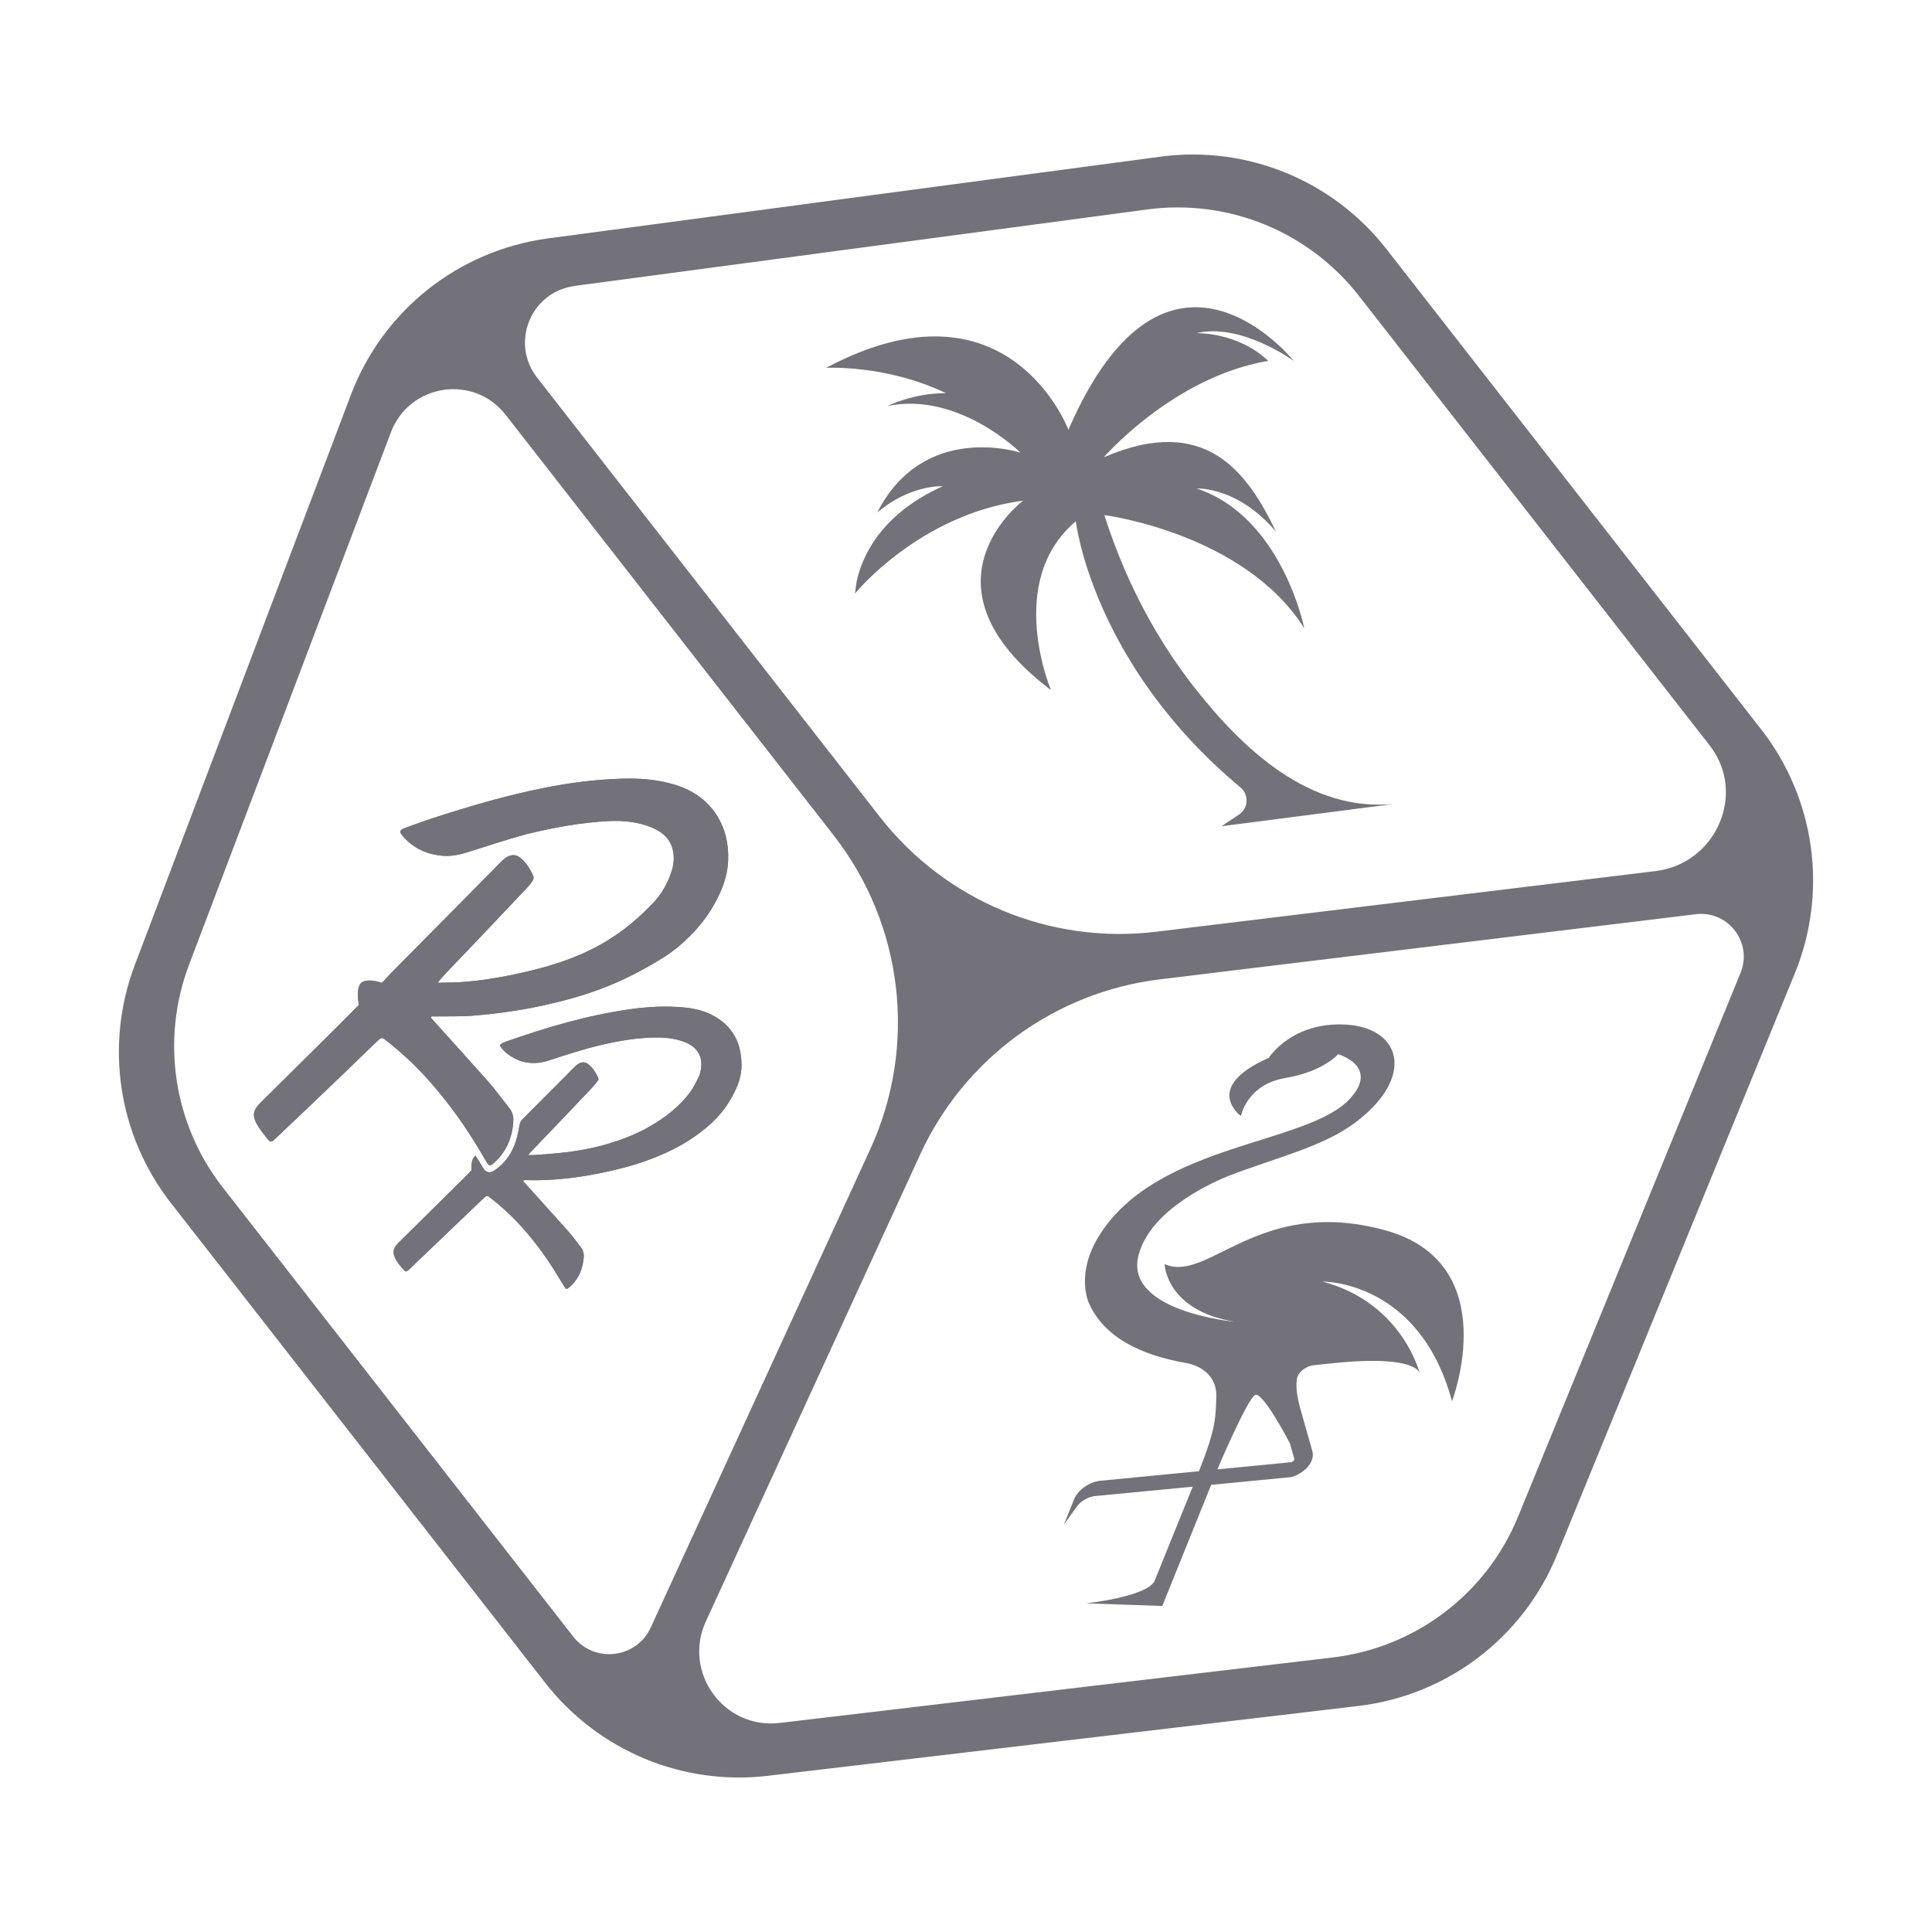 <svg width="20" height="20" viewBox="0 0 20 20" fill="none" xmlns="http://www.w3.org/2000/svg">
<path d="M16.117 16.098L18.58 10.076C18.925 9.233 18.792 8.269 18.232 7.551L14.352 2.578C13.797 1.866 12.906 1.502 12.011 1.622L5.673 2.468C4.747 2.592 3.964 3.213 3.633 4.086L1.396 9.988C1.081 10.818 1.222 11.752 1.768 12.452L5.646 17.423C6.193 18.123 7.066 18.488 7.949 18.383L14.063 17.66C14.981 17.551 15.767 16.953 16.117 16.098ZM5.946 2.961L5.955 2.959L11.879 2.168C12.715 2.057 13.548 2.397 14.067 3.062L17.693 7.71C17.696 7.713 17.698 7.717 17.701 7.72C18.084 8.216 17.762 8.941 17.141 9.017L11.971 9.645C10.874 9.779 9.788 9.328 9.108 8.456L5.56 3.909C5.28 3.55 5.494 3.022 5.946 2.961ZM5.934 16.942L5.93 16.937L2.305 12.291C1.795 11.637 1.663 10.764 1.957 9.987L4.048 4.472C4.24 3.971 4.905 3.871 5.234 4.294L8.629 8.646C9.353 9.573 9.499 10.827 9.009 11.896L6.736 16.849C6.588 17.17 6.152 17.221 5.934 16.942ZM13.797 17.158L8.07 17.836C7.493 17.903 7.065 17.313 7.307 16.785L9.526 11.95C9.983 10.956 10.922 10.27 12.008 10.138L17.555 9.464C17.89 9.423 18.146 9.758 18.018 10.071L15.716 15.698C15.389 16.498 14.655 17.056 13.797 17.158Z" fill="#73727A"/>
<path d="M15.031 14.506C15.031 14.506 15.584 13.068 14.326 12.732C13.022 12.383 12.507 13.287 12.056 13.086C12.056 13.086 12.067 13.565 12.783 13.683C12.783 13.683 11.624 13.577 11.788 12.986C11.92 12.506 12.586 12.226 12.723 12.171C13.198 11.986 13.693 11.876 14.036 11.616C14.655 11.146 14.503 10.642 13.938 10.607C13.372 10.572 13.134 10.951 13.134 10.951C12.437 11.258 12.846 11.553 12.846 11.553C12.846 11.553 12.907 11.227 13.304 11.16C13.701 11.093 13.852 10.913 13.852 10.913C13.852 10.913 14.278 11.034 13.981 11.367C13.546 11.855 11.988 11.824 11.381 12.787C11.132 13.183 11.268 13.479 11.27 13.484C11.426 13.844 11.811 14.028 12.274 14.109C12.475 14.144 12.599 14.279 12.591 14.46C12.583 14.652 12.597 14.769 12.411 15.23L11.398 15.328C11.277 15.339 11.158 15.422 11.118 15.523L11.014 15.782L11.148 15.595C11.19 15.537 11.265 15.495 11.338 15.487L12.347 15.39L11.949 16.373C11.849 16.533 11.243 16.598 11.243 16.598L12.032 16.625L12.538 15.371L13.355 15.292C13.365 15.291 13.376 15.289 13.387 15.285C13.534 15.232 13.611 15.113 13.586 15.024L13.458 14.572C13.441 14.507 13.409 14.382 13.425 14.277C13.435 14.206 13.52 14.139 13.605 14.132C13.654 14.127 13.701 14.122 13.748 14.117C14.46 14.038 14.639 14.138 14.684 14.192C14.687 14.197 14.69 14.202 14.692 14.206C14.694 14.212 14.697 14.217 14.699 14.223C14.699 14.223 14.699 14.219 14.696 14.211C14.669 14.116 14.46 13.471 13.691 13.267C13.691 13.267 14.693 13.25 15.031 14.506ZM13.353 14.941L13.398 15.099C13.4 15.11 13.394 15.119 13.389 15.124C13.385 15.128 13.376 15.136 13.362 15.137L12.602 15.211C12.602 15.211 12.915 14.472 12.995 14.44C13.076 14.408 13.353 14.941 13.353 14.941Z" fill="#73727A"/>
<path d="M13.391 3.734C13.391 3.734 12.081 2.099 11.06 4.449C11.06 4.449 10.443 2.802 8.552 3.808C8.552 3.808 9.17 3.772 9.793 4.07C9.453 4.068 9.187 4.203 9.187 4.203C9.925 4.05 10.564 4.686 10.564 4.686C10.564 4.686 9.565 4.356 9.081 5.306C9.426 5.013 9.761 5.033 9.761 5.033C9.094 5.331 8.916 5.793 8.869 6.016C8.862 6.058 8.856 6.099 8.851 6.144C8.851 6.144 9.517 5.323 10.591 5.183C10.591 5.183 9.434 6.051 10.88 7.144C10.88 7.144 10.4 6.017 11.137 5.396C11.137 5.396 11.304 6.87 12.841 8.151C12.931 8.226 12.924 8.367 12.827 8.432L12.645 8.553L14.434 8.322C13.556 8.409 12.868 7.76 12.356 7.106C12.017 6.672 11.674 6.09 11.432 5.332C11.432 5.332 12.879 5.518 13.502 6.504C13.502 6.504 13.272 5.349 12.388 5.057C12.388 5.057 12.81 5.032 13.209 5.504C12.918 4.9 12.488 4.275 11.426 4.734C11.426 4.734 12.147 3.9 13.129 3.736C12.81 3.434 12.385 3.449 12.385 3.449C12.847 3.338 13.389 3.734 13.389 3.734H13.391Z" fill="#73727A"/>
<path d="M4.46 10.534C4.471 10.547 4.482 10.56 4.493 10.572C4.679 10.779 4.867 10.986 5.051 11.193C5.129 11.282 5.199 11.379 5.273 11.472C5.302 11.508 5.316 11.551 5.314 11.597C5.307 11.761 5.251 11.906 5.131 12.022C5.071 12.079 5.064 12.079 5.024 12.008C4.86 11.719 4.669 11.445 4.449 11.196C4.313 11.04 4.162 10.901 4 10.773C3.954 10.737 3.949 10.736 3.905 10.778C3.794 10.884 3.684 10.992 3.574 11.098C3.333 11.329 3.092 11.559 2.85 11.788C2.81 11.827 2.798 11.828 2.764 11.784C2.726 11.736 2.687 11.688 2.657 11.634C2.61 11.548 2.622 11.491 2.692 11.42C2.803 11.309 2.915 11.198 3.027 11.088C3.253 10.864 3.48 10.641 3.702 10.416C3.776 10.341 3.732 10.415 3.725 10.426C3.725 10.427 3.724 10.427 3.724 10.427C3.719 10.428 3.71 10.38 3.707 10.343C3.704 10.316 3.695 10.212 3.743 10.172C3.748 10.168 3.753 10.165 3.754 10.165C3.763 10.159 3.784 10.149 3.832 10.15C3.873 10.152 3.904 10.16 3.925 10.166C3.934 10.169 3.968 10.179 3.968 10.181C3.968 10.182 3.953 10.181 3.953 10.176C3.953 10.176 3.953 10.175 3.954 10.174C3.97 10.157 3.977 10.15 3.985 10.142C4.009 10.116 4.031 10.09 4.056 10.065C4.403 9.714 4.751 9.364 5.097 9.013C5.131 8.979 5.163 8.943 5.198 8.91C5.215 8.894 5.235 8.879 5.255 8.868C5.298 8.846 5.34 8.846 5.381 8.876C5.447 8.926 5.488 8.996 5.521 9.07C5.527 9.082 5.522 9.104 5.514 9.117C5.498 9.143 5.478 9.167 5.457 9.189C5.248 9.411 5.037 9.633 4.827 9.854C4.739 9.946 4.649 10.036 4.565 10.131C4.556 10.141 4.532 10.172 4.532 10.172C4.534 10.175 4.585 10.172 4.605 10.172C4.819 10.173 5.037 10.143 5.244 10.103C5.543 10.044 5.832 9.969 6.096 9.841C6.351 9.718 6.56 9.559 6.76 9.349C6.846 9.259 6.913 9.144 6.953 9.019C6.97 8.966 6.978 8.912 6.974 8.857C6.963 8.708 6.876 8.619 6.746 8.566C6.608 8.509 6.458 8.493 6.314 8.499C6.022 8.513 5.75 8.563 5.458 8.633C5.253 8.689 5.05 8.755 4.847 8.82C4.761 8.847 4.675 8.866 4.585 8.859C4.422 8.846 4.282 8.784 4.173 8.659C4.129 8.609 4.133 8.593 4.198 8.569C4.292 8.534 4.387 8.501 4.482 8.469C4.854 8.348 5.236 8.236 5.615 8.16C5.885 8.105 6.159 8.069 6.434 8.061C6.607 8.055 6.788 8.067 6.96 8.116C7.15 8.169 7.311 8.269 7.42 8.44C7.508 8.579 7.543 8.735 7.538 8.898C7.532 9.093 7.455 9.266 7.355 9.426C7.241 9.609 7.053 9.795 6.872 9.909C6.616 10.069 6.367 10.192 6.086 10.284C5.704 10.408 5.294 10.484 4.886 10.515C4.761 10.524 4.629 10.52 4.501 10.522C4.489 10.522 4.471 10.52 4.467 10.523C4.465 10.524 4.462 10.53 4.46 10.534Z" fill="#73727A"/>
<path d="M5.411 12.221C5.427 12.24 5.438 12.254 5.451 12.267C5.593 12.425 5.736 12.581 5.877 12.74C5.924 12.793 5.966 12.851 6.01 12.906C6.034 12.938 6.046 12.973 6.043 13.012C6.035 13.118 6.002 13.214 5.928 13.293C5.917 13.306 5.904 13.318 5.891 13.329C5.866 13.348 5.859 13.347 5.842 13.319C5.804 13.259 5.769 13.197 5.731 13.138C5.571 12.887 5.38 12.651 5.151 12.46C5.123 12.437 5.094 12.415 5.066 12.392C5.05 12.378 5.035 12.378 5.02 12.392C5.007 12.404 4.994 12.415 4.982 12.427C4.736 12.663 4.49 12.898 4.244 13.133C4.238 13.139 4.232 13.145 4.225 13.151C4.212 13.164 4.198 13.165 4.184 13.15C4.144 13.106 4.103 13.061 4.082 13.003C4.068 12.964 4.073 12.929 4.098 12.896C4.11 12.882 4.123 12.867 4.137 12.854C4.359 12.634 4.581 12.414 4.804 12.194C4.817 12.181 4.83 12.166 4.844 12.154C4.858 12.141 4.889 12.105 4.901 12.094C4.915 12.08 4.873 12.187 4.881 12.067C4.884 12.031 4.887 11.992 4.923 11.964C4.95 12.008 4.978 12.049 5.002 12.092C5.029 12.141 5.074 12.147 5.119 12.116C5.244 12.031 5.317 11.912 5.353 11.769C5.363 11.731 5.371 11.692 5.377 11.653C5.381 11.624 5.393 11.602 5.413 11.582C5.563 11.432 5.712 11.282 5.862 11.132C5.892 11.102 5.921 11.07 5.952 11.041C5.966 11.028 5.981 11.016 5.998 11.008C6.029 10.992 6.061 10.993 6.09 11.017C6.136 11.053 6.165 11.101 6.19 11.152C6.198 11.168 6.196 11.182 6.184 11.195C6.162 11.22 6.143 11.246 6.12 11.27C5.922 11.478 5.724 11.686 5.525 11.893C5.508 11.912 5.491 11.93 5.466 11.957C5.5 11.957 5.516 11.958 5.534 11.957C5.711 11.945 5.883 11.931 6.056 11.898C6.278 11.857 6.533 11.774 6.73 11.659C6.887 11.568 7.03 11.457 7.14 11.312C7.178 11.262 7.204 11.204 7.234 11.148C7.242 11.133 7.246 11.116 7.25 11.099C7.285 10.955 7.232 10.847 7.095 10.79C7.003 10.753 6.905 10.74 6.806 10.74C6.611 10.74 6.42 10.772 6.23 10.816C6.044 10.859 5.863 10.918 5.681 10.978C5.517 11.031 5.365 11.005 5.232 10.892C5.214 10.876 5.199 10.857 5.184 10.838C5.173 10.825 5.176 10.812 5.191 10.804C5.203 10.797 5.215 10.791 5.228 10.786C5.649 10.638 6.085 10.508 6.527 10.447C6.712 10.421 6.899 10.411 7.087 10.43C7.201 10.441 7.311 10.469 7.41 10.529C7.599 10.642 7.676 10.816 7.676 11.029C7.676 11.166 7.62 11.286 7.551 11.4C7.447 11.572 7.296 11.7 7.128 11.807C6.934 11.932 6.685 12.028 6.464 12.086C6.134 12.172 5.785 12.228 5.439 12.216C5.433 12.216 5.427 12.219 5.411 12.221Z" fill="#73727A"/>
<path d="M4.46 10.534C4.471 10.547 4.482 10.56 4.493 10.572C4.679 10.779 4.867 10.986 5.051 11.193C5.129 11.282 5.199 11.379 5.273 11.472C5.302 11.508 5.316 11.551 5.314 11.597C5.307 11.761 5.251 11.906 5.131 12.022C5.071 12.079 5.064 12.079 5.024 12.008C4.86 11.719 4.669 11.445 4.449 11.196C4.313 11.04 4.162 10.901 4 10.773C3.954 10.737 3.949 10.736 3.905 10.778C3.794 10.884 3.684 10.992 3.574 11.098C3.333 11.329 3.092 11.559 2.85 11.788C2.81 11.827 2.798 11.828 2.764 11.784C2.726 11.736 2.687 11.688 2.657 11.634C2.61 11.548 2.622 11.491 2.692 11.42C2.803 11.309 2.915 11.198 3.027 11.088C3.253 10.864 3.48 10.641 3.702 10.416C3.776 10.341 3.732 10.415 3.725 10.426C3.725 10.427 3.724 10.427 3.724 10.427C3.719 10.428 3.71 10.38 3.707 10.343C3.704 10.316 3.695 10.212 3.743 10.172C3.748 10.168 3.753 10.165 3.754 10.165C3.763 10.159 3.784 10.149 3.832 10.15C3.873 10.152 3.904 10.16 3.925 10.166C3.934 10.169 3.968 10.179 3.968 10.181C3.968 10.182 3.953 10.181 3.953 10.176C3.953 10.176 3.953 10.175 3.954 10.174C3.97 10.157 3.977 10.15 3.985 10.142C4.009 10.116 4.031 10.09 4.056 10.065C4.403 9.714 4.751 9.364 5.097 9.013C5.131 8.979 5.163 8.943 5.198 8.91C5.215 8.894 5.235 8.879 5.255 8.868C5.298 8.846 5.34 8.846 5.381 8.876C5.447 8.926 5.488 8.996 5.521 9.07C5.527 9.082 5.522 9.104 5.514 9.117C5.498 9.143 5.478 9.167 5.457 9.189C5.248 9.411 5.037 9.633 4.827 9.854C4.739 9.946 4.649 10.036 4.565 10.131C4.556 10.141 4.532 10.172 4.532 10.172C4.534 10.175 4.585 10.172 4.605 10.172C4.819 10.173 5.037 10.143 5.244 10.103C5.543 10.044 5.832 9.969 6.096 9.841C6.351 9.718 6.56 9.559 6.76 9.349C6.846 9.259 6.913 9.144 6.953 9.019C6.97 8.966 6.978 8.912 6.974 8.857C6.963 8.708 6.876 8.619 6.746 8.566C6.608 8.509 6.458 8.493 6.314 8.499C6.022 8.513 5.75 8.563 5.458 8.633C5.253 8.689 5.05 8.755 4.847 8.82C4.761 8.847 4.675 8.866 4.585 8.859C4.422 8.846 4.282 8.784 4.173 8.659C4.129 8.609 4.133 8.593 4.198 8.569C4.292 8.534 4.387 8.501 4.482 8.469C4.854 8.348 5.236 8.236 5.615 8.16C5.885 8.105 6.159 8.069 6.434 8.061C6.607 8.055 6.788 8.067 6.96 8.116C7.15 8.169 7.311 8.269 7.42 8.44C7.508 8.579 7.543 8.735 7.538 8.898C7.532 9.093 7.455 9.266 7.355 9.426C7.241 9.609 7.053 9.795 6.872 9.909C6.616 10.069 6.367 10.192 6.086 10.284C5.704 10.408 5.294 10.484 4.886 10.515C4.761 10.524 4.629 10.52 4.501 10.522C4.489 10.522 4.471 10.52 4.467 10.523C4.465 10.524 4.462 10.53 4.46 10.534Z" fill="#73727A"/>
<path d="M5.411 12.221C5.427 12.24 5.438 12.254 5.451 12.267C5.593 12.425 5.736 12.581 5.877 12.74C5.924 12.793 5.966 12.851 6.01 12.906C6.034 12.938 6.046 12.973 6.043 13.012C6.035 13.118 6.002 13.214 5.928 13.293C5.917 13.306 5.904 13.318 5.891 13.329C5.866 13.348 5.859 13.347 5.842 13.319C5.804 13.259 5.769 13.197 5.731 13.138C5.571 12.887 5.38 12.651 5.151 12.46C5.123 12.437 5.094 12.415 5.066 12.392C5.05 12.378 5.035 12.378 5.02 12.392C5.007 12.404 4.994 12.415 4.982 12.427C4.736 12.663 4.49 12.898 4.244 13.133C4.238 13.139 4.232 13.145 4.225 13.151C4.212 13.164 4.198 13.165 4.184 13.15C4.144 13.106 4.103 13.061 4.082 13.003C4.068 12.964 4.073 12.929 4.098 12.896C4.11 12.882 4.123 12.867 4.137 12.854C4.359 12.634 4.581 12.414 4.804 12.194C4.817 12.181 4.83 12.166 4.844 12.154C4.858 12.141 4.889 12.105 4.901 12.094C4.915 12.08 4.873 12.187 4.881 12.067C4.884 12.031 4.887 11.992 4.923 11.964C4.95 12.008 4.978 12.049 5.002 12.092C5.029 12.141 5.074 12.147 5.119 12.116C5.244 12.031 5.317 11.912 5.353 11.769C5.363 11.731 5.371 11.692 5.377 11.653C5.381 11.624 5.393 11.602 5.413 11.582C5.563 11.432 5.712 11.282 5.862 11.132C5.892 11.102 5.921 11.07 5.952 11.041C5.966 11.028 5.981 11.016 5.998 11.008C6.029 10.992 6.061 10.993 6.09 11.017C6.136 11.053 6.165 11.101 6.19 11.152C6.198 11.168 6.196 11.182 6.184 11.195C6.162 11.22 6.143 11.246 6.12 11.27C5.922 11.478 5.724 11.686 5.525 11.893C5.508 11.912 5.491 11.93 5.466 11.957C5.5 11.957 5.516 11.958 5.534 11.957C5.711 11.945 5.883 11.931 6.056 11.898C6.278 11.857 6.533 11.774 6.73 11.659C6.887 11.568 7.03 11.457 7.14 11.312C7.178 11.262 7.204 11.204 7.234 11.148C7.242 11.133 7.246 11.116 7.25 11.099C7.285 10.955 7.232 10.847 7.095 10.79C7.003 10.753 6.905 10.74 6.806 10.74C6.611 10.74 6.42 10.772 6.23 10.816C6.044 10.859 5.863 10.918 5.681 10.978C5.517 11.031 5.365 11.005 5.232 10.892C5.214 10.876 5.199 10.857 5.184 10.838C5.173 10.825 5.176 10.812 5.191 10.804C5.203 10.797 5.215 10.791 5.228 10.786C5.649 10.638 6.085 10.508 6.527 10.447C6.712 10.421 6.899 10.411 7.087 10.43C7.201 10.441 7.311 10.469 7.41 10.529C7.599 10.642 7.676 10.816 7.676 11.029C7.676 11.166 7.62 11.286 7.551 11.4C7.447 11.572 7.296 11.7 7.128 11.807C6.934 11.932 6.685 12.028 6.464 12.086C6.134 12.172 5.785 12.228 5.439 12.216C5.433 12.216 5.427 12.219 5.411 12.221Z" fill="#73727A"/>
</svg>
